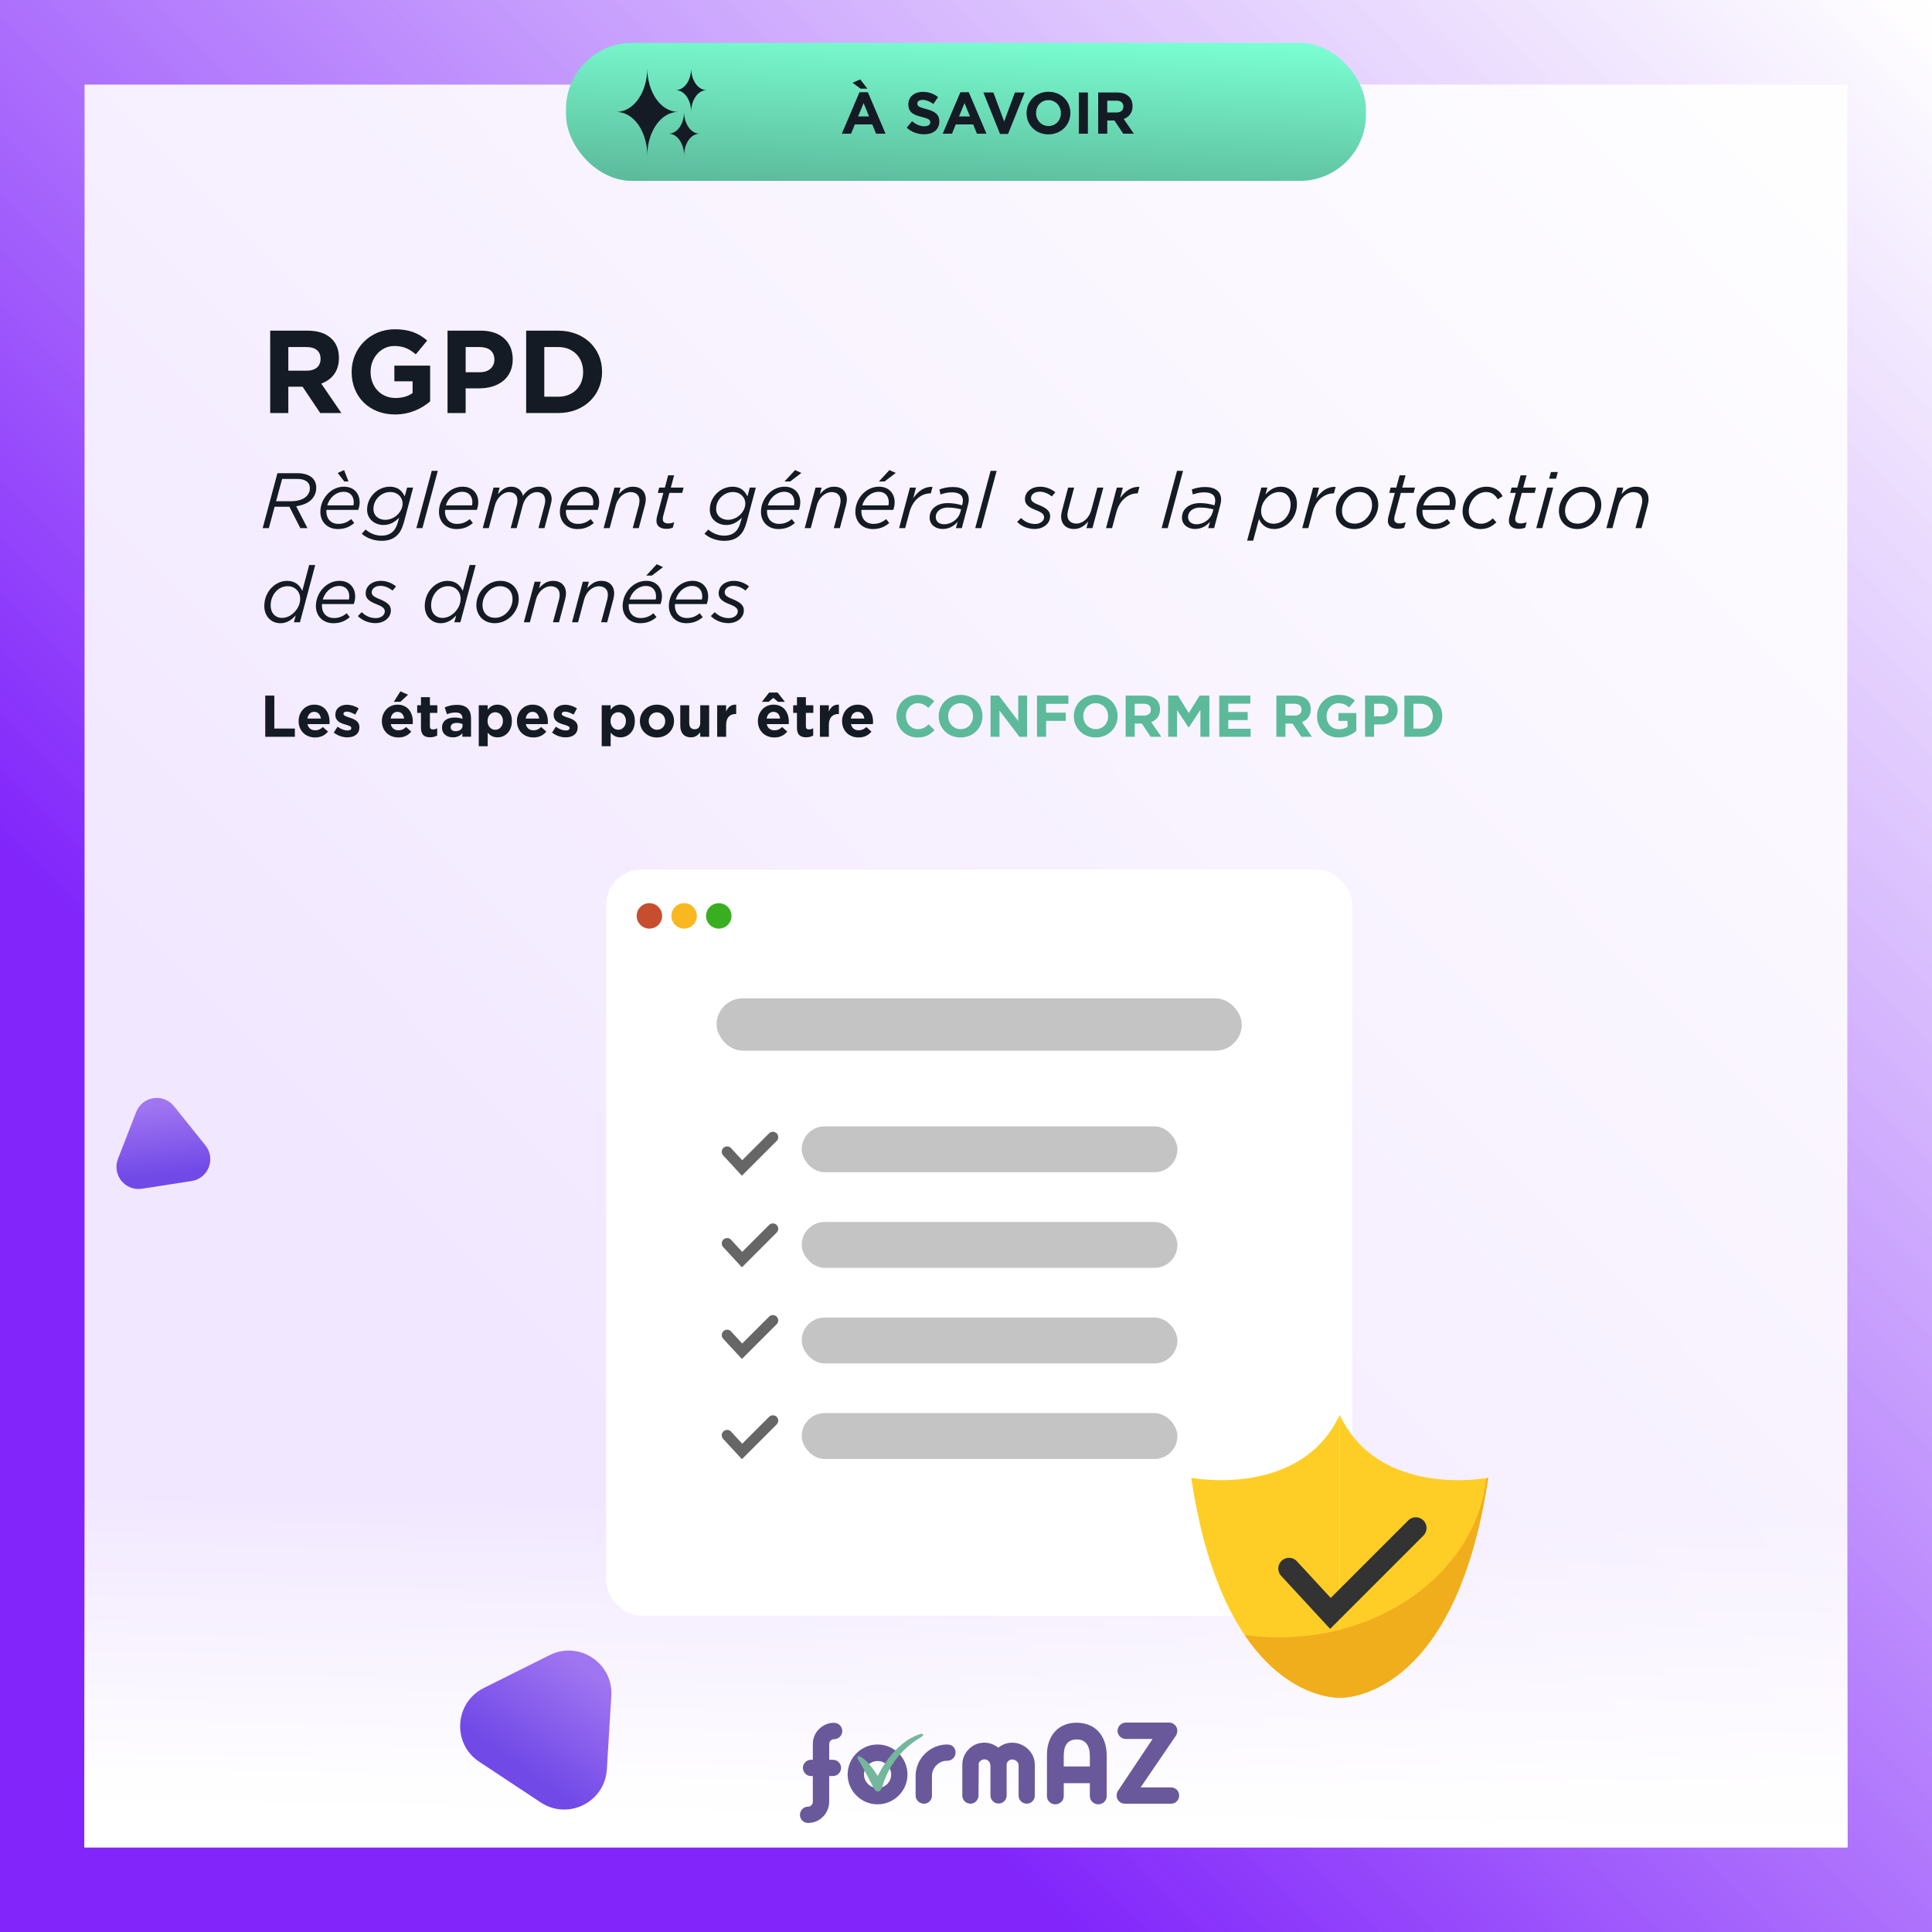 <?xml version="1.0" encoding="UTF-8"?>
<svg xmlns="http://www.w3.org/2000/svg" xmlns:xlink="http://www.w3.org/1999/xlink" id="Calque_1" data-name="Calque 1" viewBox="0 0 1080 1080">
  <defs>
    <style>
      .cls-1 {
        stroke: #333;
        stroke-width: 12px;
      }

      .cls-1, .cls-2 {
        fill: none;
        stroke-linecap: round;
        stroke-miterlimit: 10;
      }

      .cls-2 {
        stroke: #666;
        stroke-width: 6px;
      }

      .cls-3 {
        fill: url(#Dégradé_sans_nom_13-2);
      }

      .cls-3, .cls-4, .cls-5, .cls-6, .cls-7, .cls-8, .cls-9, .cls-10, .cls-11, .cls-12, .cls-13, .cls-14, .cls-15, .cls-16, .cls-17, .cls-18, .cls-19 {
        stroke-width: 0px;
      }

      .cls-20 {
        filter: url(#drop-shadow-3);
      }

      .cls-21 {
        opacity: .89;
      }

      .cls-4 {
        filter: url(#drop-shadow-2);
      }

      .cls-4, .cls-13 {
        fill: #fff;
      }

      .cls-5 {
        fill: #f9b721;
      }

      .cls-6 {
        fill: #5cba9b;
      }

      .cls-7 {
        fill: #74b79c;
      }

      .cls-8 {
        fill: #38af20;
      }

      .cls-9 {
        fill: #141b25;
      }

      .cls-10 {
        fill: #c4c4c4;
      }

      .cls-11 {
        fill: #c64e2e;
      }

      .cls-12 {
        fill: #fece26;
      }

      .cls-14 {
        fill: #f0ae1c;
      }

      .cls-15 {
        fill: #69599b;
      }

      .cls-16 {
        fill: url(#Dégradé_sans_nom_41);
      }

      .cls-17 {
        fill: url(#Dégradé_sans_nom_39);
      }

      .cls-18 {
        fill: url(#Dégradé_sans_nom_13);
      }

      .cls-19 {
        fill: url(#Dégradé_sans_nom_58);
      }
    </style>
    <linearGradient id="Dégradé_sans_nom_41" data-name="Dégradé sans nom 41" x1="301.67" y1="782.42" x2="1084.6" y2="9.95" gradientUnits="userSpaceOnUse">
      <stop offset="0" stop-color="#8125fb"></stop>
      <stop offset="1" stop-color="#fff" stop-opacity=".81"></stop>
    </linearGradient>
    <linearGradient id="Dégradé_sans_nom_13" data-name="Dégradé sans nom 13" x1="-4377" y1="11068" x2="-4375.53" y2="11029.18" gradientTransform="translate(2728.43 -10949.85) rotate(-8.78)" gradientUnits="userSpaceOnUse">
      <stop offset="0" stop-color="#7149e7"></stop>
      <stop offset="1" stop-color="#a075f1"></stop>
    </linearGradient>
    <linearGradient id="Dégradé_sans_nom_39" data-name="Dégradé sans nom 39" x1="538.25" y1="108.12" x2="541.69" y2="16.98" gradientUnits="userSpaceOnUse">
      <stop offset="0" stop-color="#5cba9b"></stop>
      <stop offset="1" stop-color="#7bffd3"></stop>
    </linearGradient>
    <linearGradient id="Dégradé_sans_nom_58" data-name="Dégradé sans nom 58" x1="538.36" y1="1018.89" x2="541.42" y2="840.33" gradientUnits="userSpaceOnUse">
      <stop offset="0" stop-color="#fff"></stop>
      <stop offset=".13" stop-color="#fff" stop-opacity=".89"></stop>
      <stop offset=".41" stop-color="#fff" stop-opacity=".62"></stop>
      <stop offset=".82" stop-color="#fff" stop-opacity=".19"></stop>
      <stop offset="1" stop-color="#fff" stop-opacity="0"></stop>
    </linearGradient>
    <linearGradient id="Dégradé_sans_nom_13-2" data-name="Dégradé sans nom 13" x1="-3906.54" y1="12170.36" x2="-3904.05" y2="12104.41" gradientTransform="translate(10262.36 -7008.6) rotate(33.48)" xlink:href="#Dégradé_sans_nom_13"></linearGradient>
    <filter id="drop-shadow-2">
      <feOffset dx="0" dy="0"></feOffset>
      <feGaussianBlur result="blur" stdDeviation="12"></feGaussianBlur>
      <feFlood flood-color="#9a18c4" flood-opacity=".72"></feFlood>
      <feComposite in2="blur" operator="in"></feComposite>
      <feComposite in="SourceGraphic"></feComposite>
    </filter>
    <filter id="drop-shadow-3">
      <feOffset dx="-7" dy="-3"></feOffset>
      <feGaussianBlur result="blur-2" stdDeviation="1"></feGaussianBlur>
      <feFlood flood-color="#000" flood-opacity=".51"></feFlood>
      <feComposite in2="blur-2" operator="in"></feComposite>
      <feComposite in="SourceGraphic"></feComposite>
    </filter>
  </defs>
  <rect class="cls-16" x="-2.56" y="-7.68" width="1099.86" height="1095.36"></rect>
  <g class="cls-21">
    <rect class="cls-13" x="47.26" y="47.29" width="985.41" height="985.41"></rect>
  </g>
  <path class="cls-18" d="M76.11,621.66l-10.16,26.17c-3.44,8.86,4,18.12,13.39,16.67l27.75-4.29c9.39-1.45,13.69-12.53,7.74-19.94l-17.58-21.89c-5.95-7.41-17.69-5.6-21.14,3.26Z"></path>
  <g>
    <rect class="cls-17" x="316.41" y="23.99" width="447.13" height="77.12" rx="36.92" ry="36.92"></rect>
    <g>
      <g>
        <path class="cls-9" d="M480.48,51.54h4.67l9.87,23.19h-5.3l-2.11-5.17h-9.74l-2.11,5.17h-5.17l9.87-23.19ZM481.04,49.56l-4.47-3.29,4.31-1.88,3.98,5.17h-3.82ZM485.81,65.09l-3.06-7.47-3.06,7.47h6.12Z"></path>
        <path class="cls-9" d="M506.86,71.37l2.99-3.59c2.11,1.71,4.24,2.8,6.88,2.8,2.11,0,3.32-.82,3.32-2.17v-.07c0-1.28-.79-1.97-4.64-2.93-4.67-1.15-7.63-2.5-7.63-7.04v-.07c0-4.18,3.32-6.94,8.06-6.94,3.39,0,6.18,1.05,8.55,2.93l-2.63,3.82c-2.07-1.42-4.01-2.27-5.99-2.27s-2.96.85-2.96,2.01v.07c0,1.55.99,1.97,4.97,3.03,4.67,1.25,7.3,2.9,7.3,6.91v.07c0,4.57-3.49,7.14-8.45,7.14-3.52,0-7.01-1.18-9.77-3.68Z"></path>
        <path class="cls-9" d="M536.89,51.54h4.67l9.87,23.19h-5.3l-2.11-5.17h-9.74l-2.11,5.17h-5.17l9.87-23.19ZM542.22,65.09l-3.06-7.47-3.06,7.47h6.12Z"></path>
        <path class="cls-9" d="M549.72,51.7h5.59l6.02,16.22,6.02-16.22h5.46l-9.31,23.19h-4.47l-9.31-23.19Z"></path>
        <path class="cls-9" d="M573.86,63.28v-.07c0-6.55,5.17-11.91,12.27-11.91s12.21,5.3,12.21,11.84v.07c0,6.55-5.17,11.91-12.27,11.91s-12.21-5.3-12.21-11.84ZM593.04,63.28v-.07c0-3.95-2.9-7.24-6.97-7.24s-6.91,3.22-6.91,7.17v.07c0,3.95,2.89,7.24,6.97,7.24s6.91-3.22,6.91-7.17Z"></path>
        <path class="cls-9" d="M603.07,51.7h5.07v23.03h-5.07v-23.03Z"></path>
        <path class="cls-9" d="M613.89,51.7h10.53c2.93,0,5.17.79,6.71,2.34,1.32,1.32,1.97,3.06,1.97,5.26v.07c0,3.72-2.01,6.05-4.93,7.14l5.63,8.22h-5.92l-4.93-7.37h-3.98v7.37h-5.07v-23.03ZM624.09,62.89c2.5,0,3.88-1.28,3.88-3.26v-.07c0-2.2-1.48-3.29-3.98-3.29h-5.03v6.61h5.13Z"></path>
      </g>
      <g>
        <path class="cls-9" d="M361.84,38.2c0,12.85-7.22,24.36-17.41,24.36,10.19,0,17.41,11.5,17.41,24.36,0-12.85,7.22-24.36,17.41-24.36-10.19,0-17.41-11.5-17.41-24.36Z"></path>
        <path class="cls-9" d="M386.37,38.2c0,6.43-3.61,12.18-8.71,12.18,5.09,0,8.71,5.75,8.71,12.18,0-6.43,3.61-12.18,8.71-12.18-5.09,0-8.71-5.75-8.71-12.18Z"></path>
        <path class="cls-9" d="M382.41,62.55c0,6.43-3.61,12.18-8.71,12.18,5.09,0,8.71,5.75,8.71,12.18,0-6.43,3.61-12.18,8.71-12.18-5.09,0-8.71-5.75-8.71-12.18Z"></path>
      </g>
    </g>
  </g>
  <rect class="cls-19" x="47.11" y="817.42" width="985.72" height="215.29"></rect>
  <path class="cls-3" d="M307.26,925.22l-36.83,18.38c-16.43,8.2-17.83,31.12-2.51,41.25l34.33,22.71c15.32,10.13,35.86-.12,36.98-18.45l2.5-41.09c1.11-18.33-18.03-31-34.47-22.8Z"></path>
  <g>
    <path class="cls-9" d="M148.28,388.84h5.07v18.42h11.48v4.61h-16.55v-23.03Z"></path>
    <path class="cls-9" d="M166.93,403.15v-.07c0-5.03,3.59-9.18,8.72-9.18,5.89,0,8.59,4.57,8.59,9.57,0,.4-.03.82-.07,1.32h-12.27c.49,2.27,2.07,3.45,4.31,3.45,1.68,0,2.86-.53,4.28-1.81l2.86,2.53c-1.68,2.07-4.01,3.29-7.2,3.29-5.3,0-9.21-3.72-9.21-9.11ZM179.37,401.67c-.3-2.24-1.61-3.75-3.72-3.75s-3.42,1.48-3.82,3.75h7.53Z"></path>
    <path class="cls-9" d="M186.57,409.53l2.14-3.29c1.94,1.41,3.88,2.11,5.56,2.11,1.45,0,2.11-.53,2.11-1.32v-.07c0-1.09-1.71-1.41-3.65-2.04-2.47-.69-5.26-1.88-5.26-5.3v-.07c0-3.59,2.9-5.59,6.45-5.59,2.24,0,4.64.76,6.58,2.04l-1.91,3.45c-1.74-1.02-3.49-1.65-4.77-1.65-1.22,0-1.84.53-1.84,1.22v.07c0,.92,1.68,1.51,3.59,2.11,2.47.79,5.33,2.01,5.33,5.23v.07c0,3.92-2.93,5.69-6.74,5.69-2.5,0-5.2-.82-7.57-2.67Z"></path>
    <path class="cls-9" d="M213.47,403.15v-.07c0-5.03,3.59-9.18,8.72-9.18,5.89,0,8.59,4.57,8.59,9.57,0,.4-.03.82-.07,1.32h-12.27c.49,2.27,2.07,3.45,4.31,3.45,1.68,0,2.86-.53,4.28-1.81l2.86,2.53c-1.68,2.07-4.01,3.29-7.2,3.29-5.3,0-9.21-3.72-9.21-9.11ZM225.91,401.67c-.3-2.24-1.61-3.75-3.72-3.75s-3.42,1.48-3.82,3.75h7.53ZM223.8,386.47l4.31,1.88-4.28,3.95h-3.68l3.65-5.82Z"></path>
    <path class="cls-9" d="M235.32,406.87v-8.36h-2.11v-4.28h2.11v-4.51h5v4.51h4.15v4.28h-4.15v7.53c0,1.15.53,1.71,1.61,1.71.89,0,1.71-.2,2.47-.62v4.01c-1.05.62-2.27,1.02-3.95,1.02-3.03,0-5.13-1.22-5.13-5.3Z"></path>
    <path class="cls-9" d="M247.09,406.8v-.07c0-3.82,2.93-5.63,7.11-5.63,1.81,0,3.03.3,4.31.72v-.3c0-2.11-1.28-3.22-3.78-3.22-1.94,0-3.26.33-4.87.95l-1.25-3.82c1.94-.82,3.85-1.41,6.84-1.41,2.76,0,4.67.69,5.95,1.97,1.32,1.32,1.91,3.26,1.91,5.63v10.23h-4.84v-1.91c-1.22,1.35-2.86,2.24-5.33,2.24-3.32,0-6.05-1.88-6.05-5.4ZM258.57,405.65v-.89c-.89-.4-1.97-.66-3.19-.66-2.14,0-3.45.85-3.45,2.43v.07c0,1.35,1.12,2.14,2.73,2.14,2.37,0,3.91-1.25,3.91-3.09Z"></path>
    <path class="cls-9" d="M267.62,394.23h5v2.53c1.22-1.68,2.86-2.86,5.49-2.86,4.11,0,8.03,3.22,8.03,9.11v.07c0,5.89-3.85,9.11-8.03,9.11-2.66,0-4.31-1.22-5.49-2.63v7.57h-5v-22.9ZM281.14,403.08v-.07c0-2.93-1.97-4.87-4.31-4.87s-4.28,1.94-4.28,4.87v.07c0,2.93,1.94,4.87,4.28,4.87s4.31-1.91,4.31-4.87Z"></path>
    <path class="cls-9" d="M288.97,403.15v-.07c0-5.03,3.59-9.18,8.72-9.18,5.89,0,8.59,4.57,8.59,9.57,0,.4-.03.82-.07,1.32h-12.27c.49,2.27,2.07,3.45,4.31,3.45,1.68,0,2.86-.53,4.28-1.81l2.86,2.53c-1.68,2.07-4.01,3.29-7.2,3.29-5.3,0-9.21-3.72-9.21-9.11ZM301.4,401.67c-.3-2.24-1.61-3.75-3.72-3.75s-3.42,1.48-3.82,3.75h7.53Z"></path>
    <path class="cls-9" d="M308.6,409.53l2.14-3.29c1.94,1.41,3.88,2.11,5.56,2.11,1.45,0,2.11-.53,2.11-1.32v-.07c0-1.09-1.71-1.41-3.65-2.04-2.47-.69-5.26-1.88-5.26-5.3v-.07c0-3.59,2.9-5.59,6.45-5.59,2.24,0,4.64.76,6.58,2.04l-1.91,3.45c-1.74-1.02-3.49-1.65-4.77-1.65-1.22,0-1.84.53-1.84,1.22v.07c0,.92,1.68,1.51,3.59,2.11,2.47.79,5.33,2.01,5.33,5.23v.07c0,3.92-2.93,5.69-6.74,5.69-2.5,0-5.2-.82-7.57-2.67Z"></path>
    <path class="cls-9" d="M336.36,394.23h5v2.53c1.22-1.68,2.86-2.86,5.49-2.86,4.11,0,8.03,3.22,8.03,9.11v.07c0,5.89-3.85,9.11-8.03,9.11-2.66,0-4.31-1.22-5.49-2.63v7.57h-5v-22.9ZM349.89,403.08v-.07c0-2.93-1.97-4.87-4.31-4.87s-4.28,1.94-4.28,4.87v.07c0,2.93,1.94,4.87,4.28,4.87s4.31-1.91,4.31-4.87Z"></path>
    <path class="cls-9" d="M357.71,403.15v-.07c0-5.07,4.08-9.18,9.57-9.18s9.51,4.01,9.51,9.11v.07c0,5.07-4.08,9.18-9.57,9.18s-9.51-4.01-9.51-9.11ZM371.86,403.15v-.07c0-2.6-1.88-4.87-4.64-4.87s-4.57,2.17-4.57,4.8v.07c0,2.6,1.88,4.87,4.64,4.87s4.57-2.17,4.57-4.8Z"></path>
    <path class="cls-9" d="M380.28,405.65v-11.42h5v9.84c0,2.37,1.09,3.59,3.03,3.59s3.12-1.22,3.12-3.59v-9.84h5v17.63h-5v-2.5c-1.15,1.48-2.66,2.83-5.17,2.83-3.82,0-5.99-2.47-5.99-6.55Z"></path>
    <path class="cls-9" d="M400.9,394.23h5v3.55c1.02-2.4,2.63-4.01,5.63-3.88v5.23h-.26c-3.32,0-5.36,1.97-5.36,6.22v6.51h-5v-17.63Z"></path>
    <path class="cls-9" d="M423.66,403.15v-.07c0-5.03,3.59-9.18,8.72-9.18,5.89,0,8.59,4.57,8.59,9.57,0,.4-.03.82-.07,1.32h-12.27c.49,2.27,2.07,3.45,4.31,3.45,1.68,0,2.86-.53,4.28-1.81l2.86,2.53c-1.68,2.07-4.01,3.29-7.2,3.29-5.3,0-9.21-3.72-9.21-9.11ZM429.95,387.13h4.74l4.05,5.17h-3.85l-2.6-2.17-2.6,2.17h-3.78l4.05-5.17ZM436.1,401.67c-.3-2.24-1.61-3.75-3.72-3.75s-3.42,1.48-3.82,3.75h7.53Z"></path>
    <path class="cls-9" d="M445.5,406.87v-8.36h-2.11v-4.28h2.11v-4.51h5v4.51h4.15v4.28h-4.15v7.53c0,1.15.53,1.71,1.61,1.71.89,0,1.71-.2,2.47-.62v4.01c-1.05.62-2.27,1.02-3.95,1.02-3.03,0-5.13-1.22-5.13-5.3Z"></path>
    <path class="cls-9" d="M458.33,394.23h5v3.55c1.02-2.4,2.63-4.01,5.63-3.88v5.23h-.26c-3.32,0-5.36,1.97-5.36,6.22v6.51h-5v-17.63Z"></path>
    <path class="cls-9" d="M470.73,403.15v-.07c0-5.03,3.59-9.18,8.72-9.18,5.89,0,8.59,4.57,8.59,9.57,0,.4-.03.82-.07,1.32h-12.27c.49,2.27,2.07,3.45,4.31,3.45,1.68,0,2.86-.53,4.28-1.81l2.86,2.53c-1.68,2.07-4.01,3.29-7.2,3.29-5.3,0-9.21-3.72-9.21-9.11ZM483.17,401.67c-.3-2.24-1.61-3.75-3.72-3.75s-3.42,1.48-3.82,3.75h7.53Z"></path>
    <path class="cls-6" d="M501.13,400.42v-.07c0-6.55,4.93-11.91,12.01-11.91,4.31,0,6.97,1.45,9.08,3.55l-3.22,3.72c-1.81-1.61-3.55-2.6-5.89-2.6-3.88,0-6.68,3.22-6.68,7.17v.07c0,3.95,2.73,7.24,6.68,7.24,2.63,0,4.24-1.02,6.05-2.7l3.22,3.26c-2.37,2.53-4.97,4.11-9.44,4.11-6.78,0-11.81-5.23-11.81-11.84Z"></path>
    <path class="cls-6" d="M524.75,400.42v-.07c0-6.55,5.17-11.91,12.27-11.91s12.2,5.3,12.2,11.84v.07c0,6.55-5.16,11.91-12.27,11.91s-12.21-5.3-12.21-11.84ZM543.92,400.42v-.07c0-3.95-2.9-7.24-6.97-7.24s-6.91,3.22-6.91,7.17v.07c0,3.95,2.9,7.24,6.97,7.24s6.91-3.22,6.91-7.17Z"></path>
    <path class="cls-6" d="M553.72,388.84h4.67l10.79,14.18v-14.18h5v23.03h-4.31l-11.15-14.64v14.64h-5v-23.03Z"></path>
    <path class="cls-6" d="M579.71,388.84h17.53v4.61h-12.47v4.9h10.99v4.61h-10.99v8.92h-5.07v-23.03Z"></path>
    <path class="cls-6" d="M600.27,400.42v-.07c0-6.55,5.17-11.91,12.27-11.91s12.21,5.3,12.21,11.84v.07c0,6.55-5.17,11.91-12.27,11.91s-12.21-5.3-12.21-11.84ZM619.45,400.42v-.07c0-3.95-2.89-7.24-6.97-7.24s-6.91,3.22-6.91,7.17v.07c0,3.95,2.9,7.24,6.97,7.24s6.91-3.22,6.91-7.17Z"></path>
    <path class="cls-6" d="M629.25,388.84h10.53c2.93,0,5.17.79,6.71,2.34,1.32,1.32,1.97,3.06,1.97,5.26v.07c0,3.72-2.01,6.05-4.93,7.14l5.63,8.22h-5.92l-4.93-7.37h-3.98v7.37h-5.07v-23.03ZM639.45,400.02c2.5,0,3.88-1.28,3.88-3.26v-.07c0-2.2-1.48-3.29-3.98-3.29h-5.03v6.61h5.13Z"></path>
    <path class="cls-6" d="M653.03,388.84h5.46l6.05,9.74,6.05-9.74h5.46v23.03h-5.03v-15.03l-6.48,9.84h-.13l-6.42-9.74v14.94h-4.97v-23.03Z"></path>
    <path class="cls-6" d="M681.58,388.84h17.37v4.51h-12.34v4.67h10.86v4.51h-10.86v4.84h12.5v4.51h-17.53v-23.03Z"></path>
    <path class="cls-6" d="M713.49,388.84h10.53c2.93,0,5.17.79,6.71,2.34,1.32,1.32,1.97,3.06,1.97,5.26v.07c0,3.72-2.01,6.05-4.93,7.14l5.63,8.22h-5.92l-4.93-7.37h-3.98v7.37h-5.07v-23.03ZM723.69,400.02c2.5,0,3.88-1.28,3.88-3.26v-.07c0-2.2-1.48-3.29-3.98-3.29h-5.03v6.61h5.13Z"></path>
    <path class="cls-6" d="M736.25,400.42v-.07c0-6.55,5.1-11.91,12.07-11.91,4.11,0,6.68,1.12,9.05,3.16l-3.19,3.85c-1.74-1.48-3.39-2.34-6.02-2.34-3.68,0-6.61,3.26-6.61,7.17v.07c0,4.21,2.9,7.3,6.97,7.3,1.88,0,3.49-.46,4.77-1.38v-3.29h-5.1v-4.38h10v10c-2.37,2.01-5.63,3.65-9.84,3.65-7.17,0-12.11-5-12.11-11.84Z"></path>
    <path class="cls-6" d="M763.06,388.84h9.41c5.49,0,8.82,3.22,8.82,7.96v.07c0,5.36-4.15,8.09-9.31,8.09h-3.85v6.91h-5.07v-23.03ZM772.14,400.45c2.53,0,4.01-1.51,4.01-3.49v-.07c0-2.27-1.58-3.49-4.11-3.49h-3.91v7.04h4.01Z"></path>
    <path class="cls-6" d="M785.04,388.84h8.98c7.24,0,12.24,4.97,12.24,11.45v.07c0,6.48-5,11.51-12.24,11.51h-8.98v-23.03ZM790.1,393.41v13.88h3.91c4.11,0,6.94-2.8,6.94-6.88v-.07c0-4.08-2.83-6.94-6.94-6.94h-3.91Z"></path>
  </g>
  <g>
    <path class="cls-9" d="M151.04,184.85h21.05c5.85,0,10.33,1.58,13.42,4.67,2.63,2.63,3.95,6.12,3.95,10.52v.13c0,7.43-4.01,12.1-9.87,14.27l11.25,16.45h-11.84l-9.87-14.73h-7.96v14.73h-10.13v-46.05ZM171.43,207.22c5,0,7.76-2.57,7.76-6.51v-.13c0-4.41-2.96-6.58-7.96-6.58h-10.06v13.22h10.26Z"></path>
    <path class="cls-9" d="M196.57,208.01v-.13c0-13.09,10.2-23.81,24.14-23.81,8.22,0,13.35,2.24,18.09,6.31l-6.38,7.7c-3.49-2.96-6.78-4.67-12.04-4.67-7.37,0-13.22,6.51-13.22,14.34v.13c0,8.42,5.79,14.6,13.95,14.6,3.75,0,6.97-.92,9.54-2.76v-6.58h-10.2v-8.75h20v20c-4.74,4.01-11.25,7.3-19.67,7.3-14.34,0-24.21-10-24.21-23.68Z"></path>
    <path class="cls-9" d="M250.18,184.85h18.81c10.99,0,17.63,6.45,17.63,15.92v.13c0,10.72-8.29,16.18-18.62,16.18h-7.7v13.81h-10.13v-46.05ZM268.34,208.07c5.06,0,8.02-3.03,8.02-6.97v-.13c0-4.54-3.16-6.97-8.22-6.97h-7.83v14.08h8.03Z"></path>
    <path class="cls-9" d="M294.13,184.85h17.96c14.47,0,24.47,9.93,24.47,22.89v.13c0,12.96-10,23.02-24.47,23.02h-17.96v-46.05ZM304.26,194v27.76h7.83c8.22,0,13.88-5.59,13.88-13.75v-.13c0-8.16-5.66-13.88-13.88-13.88h-7.83Z"></path>
  </g>
  <g>
    <path class="cls-9" d="M161.79,283.29h-8.29l-3.2,11.93h-3.46l8.24-30.7h11.05c3.82,0,6.71.92,8.64,2.81,1.36,1.4,2.02,3.16,2.02,5.31,0,2.67-1.01,4.91-2.72,6.67-2.06,2.06-5.22,3.16-8.51,3.68l6.31,12.24h-3.99l-6.1-11.93ZM162.66,280.18c4.03,0,7.02-1.1,8.73-2.81,1.18-1.23,1.84-2.67,1.84-4.47,0-1.36-.44-2.5-1.27-3.33-1.18-1.18-3.07-1.84-6.01-1.84h-8.24l-3.38,12.45h8.33Z"></path>
    <path class="cls-9" d="M182.49,285.05c-.04.31-.04.61-.04.92,0,4.03,2.54,6.88,6.71,6.88,2.94,0,5.04-.96,7.15-2.67l1.71,2.19c-2.32,1.97-5.09,3.38-9.12,3.38-5.88,0-9.82-3.99-9.82-9.65,0-3.82,1.62-7.54,4.3-10.22,2.32-2.32,5.39-3.82,8.9-3.82,5.74,0,8.77,3.99,8.77,8.68,0,1.53-.31,2.94-.79,4.3h-17.76ZM182.93,282.5h14.6c.13-.44.22-1.01.22-1.75,0-3.11-1.75-5.83-5.66-5.83-2.5,0-4.6,1.1-6.31,2.72-1.36,1.36-2.28,2.98-2.85,4.87ZM188.8,264.39l3.55-1.62,2.46,6.36h-2.37l-3.64-4.74Z"></path>
    <path class="cls-9" d="M202.23,298.38l2.1-2.37c2.46,2.06,5.44,3.42,8.95,3.42,2.85,0,5-.92,6.36-2.32,1.4-1.36,2.19-3.11,2.85-5.44l.61-2.28c-2.28,2.32-4.96,4.08-8.68,4.08-4.74,0-9.21-3.11-9.21-8.55,0-3.68,1.53-6.8,3.81-9.08,2.41-2.41,5.61-3.77,8.9-3.77,4.87,0,7.02,2.72,8.33,5.44l1.32-4.96h3.38l-5.17,19.43c-1.01,3.51-2.06,5.53-3.68,7.15-2.11,2.1-4.91,3.2-8.77,3.2-4.21,0-8.29-1.49-11.1-3.95ZM222.31,287.59c1.71-1.71,2.76-3.9,2.76-6.14,0-3.33-2.63-6.4-6.97-6.4-2.46,0-4.78,1.01-6.53,2.76-1.71,1.71-2.81,3.99-2.81,6.67,0,4.03,3.16,6.1,6.62,6.1,2.63,0,5.13-1.18,6.93-2.98Z"></path>
    <path class="cls-9" d="M241.35,263.21h3.38l-8.6,32.01h-3.38l8.6-32.01Z"></path>
    <path class="cls-9" d="M248.8,285.05c-.04.31-.04.61-.04.92,0,4.03,2.54,6.88,6.71,6.88,2.94,0,5.04-.96,7.15-2.67l1.71,2.19c-2.32,1.97-5.09,3.38-9.12,3.38-5.88,0-9.82-3.99-9.82-9.65,0-3.82,1.62-7.54,4.3-10.22,2.32-2.32,5.39-3.82,8.9-3.82,5.74,0,8.77,3.99,8.77,8.68,0,1.53-.31,2.94-.79,4.3h-17.76ZM249.24,282.5h14.6c.13-.44.22-1.01.22-1.75,0-3.11-1.75-5.83-5.66-5.83-2.5,0-4.6,1.1-6.31,2.72-1.36,1.36-2.28,2.98-2.85,4.87Z"></path>
    <path class="cls-9" d="M275.91,272.55h3.38l-.96,3.68c2.1-2.32,4.12-4.17,7.54-4.17,3.73,0,5.88,2.46,6.45,5.13,2.06-3.16,5.09-5.13,9.12-5.13s6.93,2.81,6.93,7.02c0,1.05-.35,2.32-.66,3.51l-3.33,12.63h-3.38l3.42-12.85c.22-.75.35-1.8.35-2.54,0-2.98-1.75-4.74-4.69-4.74-3.33,0-6.8,3.11-7.85,7.32l-3.42,12.81h-3.33l3.42-12.85c.22-.75.35-1.8.35-2.54,0-2.98-1.75-4.74-4.74-4.74-3.33,0-6.67,3.11-7.85,7.32l-3.42,12.81h-3.38l6.05-22.67Z"></path>
    <path class="cls-9" d="M316.39,285.05c-.04.31-.04.61-.04.92,0,4.03,2.54,6.88,6.71,6.88,2.94,0,5.04-.96,7.15-2.67l1.71,2.19c-2.32,1.97-5.09,3.38-9.12,3.38-5.88,0-9.82-3.99-9.82-9.65,0-3.82,1.62-7.54,4.3-10.22,2.32-2.32,5.39-3.82,8.9-3.82,5.74,0,8.77,3.99,8.77,8.68,0,1.53-.31,2.94-.79,4.3h-17.76ZM316.83,282.5h14.6c.13-.44.22-1.01.22-1.75,0-3.11-1.75-5.83-5.66-5.83-2.5,0-4.6,1.1-6.31,2.72-1.36,1.36-2.28,2.98-2.85,4.87Z"></path>
    <path class="cls-9" d="M343.49,272.55h3.38l-.96,3.68c2.06-2.32,4.39-4.17,7.89-4.17,4.39,0,7.19,2.68,7.19,7.02,0,1.05-.22,2.32-.53,3.51l-3.38,12.63h-3.38l3.46-12.85c.18-.75.31-1.8.31-2.54,0-2.98-1.89-4.74-5.04-4.74-3.46,0-7.06,3.03-8.2,7.32l-3.42,12.81h-3.38l6.05-22.67Z"></path>
    <path class="cls-9" d="M366.96,291.14c0-.83.13-1.67.31-2.37l3.55-13.24h-3.11l.79-2.98h3.16l1.84-6.84h3.33l-1.84,6.84h7.15l-.79,2.98h-7.15l-3.51,13.07c-.13.53-.18,1.18-.18,1.67,0,1.58,1.18,2.32,3.11,2.32,1.05,0,2.15-.22,3.29-.7l-.83,3.07c-1.18.48-2.24.66-3.6.66-3.29,0-5.53-1.49-5.53-4.47Z"></path>
    <path class="cls-9" d="M393.8,298.38l2.1-2.37c2.46,2.06,5.44,3.42,8.95,3.42,2.85,0,5-.92,6.36-2.32,1.4-1.36,2.19-3.11,2.85-5.44l.61-2.28c-2.28,2.32-4.96,4.08-8.68,4.08-4.74,0-9.21-3.11-9.21-8.55,0-3.68,1.53-6.8,3.81-9.08,2.41-2.41,5.61-3.77,8.9-3.77,4.87,0,7.02,2.72,8.33,5.44l1.32-4.96h3.38l-5.17,19.43c-1.01,3.51-2.06,5.53-3.68,7.15-2.1,2.1-4.91,3.2-8.77,3.2-4.21,0-8.29-1.49-11.1-3.95ZM413.88,287.59c1.71-1.71,2.76-3.9,2.76-6.14,0-3.33-2.63-6.4-6.97-6.4-2.46,0-4.78,1.01-6.53,2.76s-2.81,3.99-2.81,6.67c0,4.03,3.16,6.1,6.62,6.1,2.63,0,5.13-1.18,6.93-2.98Z"></path>
    <path class="cls-9" d="M428.8,285.05c-.04.31-.04.61-.04.92,0,4.03,2.54,6.88,6.71,6.88,2.94,0,5.04-.96,7.15-2.67l1.71,2.19c-2.32,1.97-5.09,3.38-9.12,3.38-5.88,0-9.82-3.99-9.82-9.65,0-3.82,1.62-7.54,4.3-10.22,2.32-2.32,5.39-3.82,8.9-3.82,5.74,0,8.77,3.99,8.77,8.68,0,1.53-.31,2.94-.79,4.3h-17.76ZM429.23,282.5h14.6c.13-.44.22-1.01.22-1.75,0-3.11-1.75-5.83-5.66-5.83-2.5,0-4.6,1.1-6.31,2.72-1.36,1.36-2.28,2.98-2.85,4.87ZM444.45,262.77l3.51,1.62-6.23,4.74h-3.16l5.88-6.36Z"></path>
    <path class="cls-9" d="M455.9,272.55h3.38l-.96,3.68c2.06-2.32,4.39-4.17,7.89-4.17,4.39,0,7.19,2.68,7.19,7.02,0,1.05-.22,2.32-.53,3.51l-3.38,12.63h-3.38l3.46-12.85c.18-.75.31-1.8.31-2.54,0-2.98-1.89-4.74-5.04-4.74-3.46,0-7.06,3.03-8.2,7.32l-3.42,12.81h-3.38l6.05-22.67Z"></path>
    <path class="cls-9" d="M481.56,285.05c-.04.31-.04.61-.04.92,0,4.03,2.54,6.88,6.71,6.88,2.94,0,5.04-.96,7.15-2.67l1.71,2.19c-2.32,1.97-5.09,3.38-9.12,3.38-5.88,0-9.82-3.99-9.82-9.65,0-3.82,1.62-7.54,4.3-10.22,2.32-2.32,5.39-3.82,8.9-3.82,5.74,0,8.77,3.99,8.77,8.68,0,1.53-.31,2.94-.79,4.3h-17.76ZM482,282.5h14.6c.13-.44.22-1.01.22-1.75,0-3.11-1.75-5.83-5.66-5.83-2.5,0-4.6,1.1-6.31,2.72-1.36,1.36-2.28,2.98-2.85,4.87ZM497.21,262.77l3.51,1.62-6.23,4.74h-3.16l5.88-6.36Z"></path>
    <path class="cls-9" d="M508.66,272.55h3.38l-1.54,5.92c2.81-3.95,6.23-6.53,10.79-6.31l-.96,3.64h-.22c-5,0-9.82,3.64-11.71,10.48l-2.41,8.95h-3.38l6.05-22.67Z"></path>
    <path class="cls-9" d="M519.67,289.43c0-2.24.79-4.03,2.15-5.39,1.8-1.8,4.6-2.81,7.94-2.81,3.03,0,5.83.57,8.07,1.23l.13-.53c.18-.66.31-1.45.31-2.1,0-2.98-1.97-4.6-6.14-4.6-2.46,0-4.34.48-6.4,1.18l-.57-2.81c2.24-.83,4.52-1.36,7.5-1.36,5.74,0,8.9,2.63,8.9,7.02,0,.96-.17,2.02-.48,3.11l-3.42,12.85h-3.29l.96-3.55c-2.11,2.46-4.82,4.03-8.46,4.03s-7.19-2.24-7.19-6.27ZM536.82,286.32l.44-1.58c-1.97-.57-4.56-1.01-7.37-1.01-2.32,0-4.17.7-5.35,1.89-.96.92-1.45,2.06-1.45,3.42,0,2.46,1.84,4.03,4.82,4.03,3.77,0,7.85-2.76,8.9-6.75Z"></path>
    <path class="cls-9" d="M553.75,263.21h3.38l-8.6,32.01h-3.38l8.6-32.01Z"></path>
    <path class="cls-9" d="M568.57,291.76l2.19-2.19c2.46,2.41,5.13,3.33,7.89,3.33,2.59,0,5-1.49,5-3.77,0-1.45-1.01-2.59-4.3-3.86-4.08-1.58-6.4-3.07-6.4-6.23,0-3.86,3.29-6.97,8.6-6.97,3.33,0,6.49,1.49,8.38,3.11l-1.97,2.32c-1.89-1.54-4.25-2.63-6.71-2.63-3.2,0-4.91,1.71-4.91,3.6,0,1.49.88,2.46,4.52,3.86,4.08,1.71,6.18,3.29,6.18,6.23,0,4.21-3.9,7.15-8.68,7.15-3.51,0-7.15-1.32-9.78-3.95Z"></path>
    <path class="cls-9" d="M593.18,288.69c0-1.05.26-2.32.57-3.51l3.33-12.63h3.38l-3.42,12.85c-.22.75-.35,1.8-.35,2.54,0,2.98,1.93,4.74,5.09,4.74,3.46,0,7.02-3.03,8.2-7.37l3.42-12.76h3.38l-6.1,22.67h-3.33l.96-3.68c-2.06,2.32-4.43,4.17-7.89,4.17-4.39,0-7.24-2.68-7.24-7.02Z"></path>
    <path class="cls-9" d="M624.31,272.55h3.38l-1.53,5.92c2.81-3.95,6.23-6.53,10.79-6.31l-.96,3.64h-.22c-5,0-9.82,3.64-11.71,10.48l-2.41,8.95h-3.38l6.05-22.67Z"></path>
    <path class="cls-9" d="M657.95,263.21h3.38l-8.59,32.01h-3.38l8.59-32.01Z"></path>
    <path class="cls-9" d="M660.72,289.43c0-2.24.79-4.03,2.15-5.39,1.8-1.8,4.6-2.81,7.94-2.81,3.03,0,5.83.57,8.07,1.23l.13-.53c.18-.66.31-1.45.31-2.1,0-2.98-1.97-4.6-6.14-4.6-2.46,0-4.34.48-6.4,1.18l-.57-2.81c2.24-.83,4.52-1.36,7.5-1.36,5.75,0,8.9,2.63,8.9,7.02,0,.96-.17,2.02-.48,3.11l-3.42,12.85h-3.29l.96-3.55c-2.11,2.46-4.82,4.03-8.46,4.03s-7.19-2.24-7.19-6.27ZM677.86,286.32l.44-1.58c-1.97-.57-4.56-1.01-7.37-1.01-2.32,0-4.17.7-5.35,1.89-.96.92-1.45,2.06-1.45,3.42,0,2.46,1.84,4.03,4.82,4.03,3.77,0,7.85-2.76,8.9-6.75Z"></path>
    <path class="cls-9" d="M703.78,290.13l-3.25,12.1h-3.38l7.94-29.69h3.38l-1.05,3.9c2.24-2.5,4.91-4.39,8.59-4.39,5.13,0,8.99,3.82,8.99,9.6,0,4.21-1.62,7.81-4.21,10.39-2.32,2.32-5.35,3.68-8.51,3.68-4.65,0-7.24-2.63-8.51-5.61ZM718.21,290.13c2.06-2.06,3.25-5,3.25-8.16,0-4.21-2.59-6.93-6.4-6.93-2.46,0-4.82,1.14-6.71,3.03-2.06,2.06-3.38,4.69-3.38,7.63,0,3.99,2.81,7.06,7.02,7.06,2.46,0,4.6-1.05,6.23-2.63Z"></path>
    <path class="cls-9" d="M734,272.55h3.38l-1.53,5.92c2.81-3.95,6.23-6.53,10.79-6.31l-.96,3.64h-.22c-5,0-9.82,3.64-11.71,10.48l-2.41,8.95h-3.38l6.05-22.67Z"></path>
    <path class="cls-9" d="M746.77,285.57c0-3.64,1.49-7.02,4.08-9.52,2.46-2.46,5.7-3.99,9.25-3.99,6.18,0,10.35,4.3,10.35,10.13,0,3.64-1.58,6.97-4.08,9.56-2.46,2.46-5.74,3.99-9.3,3.99-6.23,0-10.31-4.34-10.31-10.17ZM763.74,289.91c2.06-2.06,3.25-4.78,3.25-7.59,0-4.6-2.89-7.28-7.1-7.28-2.46,0-4.74,1.14-6.45,2.85-1.97,1.97-3.25,4.78-3.25,7.59,0,4.6,2.89,7.24,7.1,7.24,2.46,0,4.74-1.1,6.45-2.81Z"></path>
    <path class="cls-9" d="M775.84,291.14c0-.83.13-1.67.31-2.37l3.55-13.24h-3.11l.79-2.98h3.16l1.84-6.84h3.33l-1.84,6.84h7.15l-.79,2.98h-7.15l-3.51,13.07c-.13.53-.18,1.18-.18,1.67,0,1.58,1.18,2.32,3.11,2.32,1.05,0,2.15-.22,3.29-.7l-.83,3.07c-1.18.48-2.24.66-3.6.66-3.29,0-5.53-1.49-5.53-4.47Z"></path>
    <path class="cls-9" d="M795.19,285.05c-.04.31-.04.61-.04.92,0,4.03,2.54,6.88,6.71,6.88,2.94,0,5.04-.96,7.15-2.67l1.71,2.19c-2.32,1.97-5.09,3.38-9.12,3.38-5.88,0-9.82-3.99-9.82-9.65,0-3.82,1.62-7.54,4.3-10.22,2.32-2.32,5.39-3.82,8.9-3.82,5.75,0,8.77,3.99,8.77,8.68,0,1.53-.31,2.94-.79,4.3h-17.76ZM795.62,282.5h14.6c.13-.44.22-1.01.22-1.75,0-3.11-1.75-5.83-5.66-5.83-2.5,0-4.61,1.1-6.32,2.72-1.36,1.36-2.28,2.98-2.85,4.87Z"></path>
    <path class="cls-9" d="M817.6,285.84c0-3.82,1.54-7.24,4.12-9.82,2.46-2.46,5.7-3.95,9.21-3.95,4.74,0,7.63,2.5,9.03,5.31l-2.72,1.75c-1.27-2.24-3.11-4.08-6.53-4.08-2.41,0-4.65,1.1-6.36,2.85-1.97,1.97-3.29,4.82-3.29,7.85,0,4.47,3.2,7.02,6.75,7.02,2.67,0,4.74-1.18,6.71-2.98l1.97,2.19c-2.32,2.24-5.04,3.77-8.86,3.77-5.26,0-10.04-3.73-10.04-9.91Z"></path>
    <path class="cls-9" d="M843.47,291.14c0-.83.13-1.67.31-2.37l3.55-13.24h-3.11l.79-2.98h3.16l1.84-6.84h3.33l-1.84,6.84h7.15l-.79,2.98h-7.15l-3.51,13.07c-.13.53-.18,1.18-.18,1.67,0,1.58,1.18,2.32,3.11,2.32,1.05,0,2.15-.22,3.29-.7l-.83,3.07c-1.18.48-2.24.66-3.6.66-3.29,0-5.53-1.49-5.53-4.47Z"></path>
    <path class="cls-9" d="M864.88,272.55h3.38l-6.1,22.67h-3.38l6.1-22.67ZM866.98,263.87h3.86l-1.01,3.73h-3.86l1.01-3.73Z"></path>
    <path class="cls-9" d="M871.45,285.57c0-3.64,1.49-7.02,4.08-9.52,2.46-2.46,5.7-3.99,9.25-3.99,6.18,0,10.35,4.3,10.35,10.13,0,3.64-1.58,6.97-4.08,9.56-2.46,2.46-5.75,3.99-9.3,3.99-6.23,0-10.31-4.34-10.31-10.17ZM888.43,289.91c2.06-2.06,3.25-4.78,3.25-7.59,0-4.6-2.89-7.28-7.1-7.28-2.46,0-4.74,1.14-6.45,2.85-1.97,1.97-3.25,4.78-3.25,7.59,0,4.6,2.89,7.24,7.1,7.24,2.46,0,4.74-1.1,6.45-2.81Z"></path>
    <path class="cls-9" d="M904.04,272.55h3.38l-.96,3.68c2.06-2.32,4.39-4.17,7.89-4.17,4.39,0,7.19,2.68,7.19,7.02,0,1.05-.22,2.32-.53,3.51l-3.38,12.63h-3.38l3.46-12.85c.18-.75.31-1.8.31-2.54,0-2.98-1.89-4.74-5.04-4.74-3.46,0-7.06,3.03-8.2,7.32l-3.42,12.81h-3.38l6.05-22.67Z"></path>
    <path class="cls-9" d="M165.34,343.99c-2.24,2.46-4.91,4.39-8.6,4.39-5.13,0-8.99-3.86-8.99-9.6,0-4.21,1.62-7.81,4.21-10.39,2.32-2.32,5.35-3.68,8.51-3.68,4.69,0,7.19,2.63,8.51,5.61l3.86-14.47h3.38l-8.55,32.01h-3.38l1.05-3.86ZM164.42,342.37c2.06-2.06,3.38-4.74,3.38-7.67,0-3.95-2.81-7.02-7.02-7.02-2.46,0-4.6,1.01-6.23,2.63-2.06,2.06-3.25,5-3.25,8.16,0,4.21,2.59,6.93,6.4,6.93,2.46,0,4.82-1.14,6.71-3.03Z"></path>
    <path class="cls-9" d="M179.99,337.68c-.04.31-.04.61-.04.92,0,4.03,2.54,6.88,6.71,6.88,2.94,0,5.04-.96,7.15-2.67l1.71,2.19c-2.32,1.97-5.09,3.38-9.12,3.38-5.88,0-9.82-3.99-9.82-9.65,0-3.82,1.62-7.54,4.3-10.22,2.32-2.32,5.39-3.82,8.9-3.82,5.74,0,8.77,3.99,8.77,8.68,0,1.53-.31,2.94-.79,4.3h-17.76ZM180.43,335.13h14.6c.13-.44.22-1.01.22-1.75,0-3.11-1.75-5.83-5.66-5.83-2.5,0-4.6,1.1-6.31,2.72-1.36,1.36-2.28,2.98-2.85,4.87Z"></path>
    <path class="cls-9" d="M200.03,344.39l2.19-2.19c2.46,2.41,5.13,3.33,7.89,3.33,2.59,0,5-1.49,5-3.77,0-1.45-1.01-2.59-4.3-3.86-4.08-1.58-6.4-3.07-6.4-6.23,0-3.86,3.29-6.97,8.6-6.97,3.33,0,6.49,1.49,8.38,3.11l-1.97,2.32c-1.89-1.54-4.25-2.63-6.71-2.63-3.2,0-4.91,1.71-4.91,3.6,0,1.49.88,2.46,4.52,3.86,4.08,1.71,6.18,3.29,6.18,6.23,0,4.21-3.9,7.15-8.68,7.15-3.51,0-7.15-1.32-9.78-3.95Z"></path>
    <path class="cls-9" d="M255.03,343.99c-2.24,2.46-4.91,4.39-8.6,4.39-5.13,0-8.99-3.86-8.99-9.6,0-4.21,1.62-7.81,4.21-10.39,2.32-2.32,5.35-3.68,8.51-3.68,4.69,0,7.19,2.63,8.51,5.61l3.86-14.47h3.38l-8.55,32.01h-3.38l1.05-3.86ZM254.11,342.37c2.06-2.06,3.38-4.74,3.38-7.67,0-3.95-2.81-7.02-7.02-7.02-2.46,0-4.6,1.01-6.23,2.63-2.06,2.06-3.25,5-3.25,8.16,0,4.21,2.59,6.93,6.4,6.93,2.46,0,4.82-1.14,6.71-3.03Z"></path>
    <path class="cls-9" d="M266.3,338.2c0-3.64,1.49-7.02,4.08-9.52,2.46-2.46,5.7-3.99,9.25-3.99,6.18,0,10.35,4.3,10.35,10.13,0,3.64-1.58,6.97-4.08,9.56-2.46,2.46-5.74,3.99-9.3,3.99-6.23,0-10.31-4.34-10.31-10.17ZM283.27,342.55c2.06-2.06,3.25-4.78,3.25-7.59,0-4.6-2.89-7.28-7.1-7.28-2.46,0-4.74,1.14-6.45,2.85-1.97,1.97-3.25,4.78-3.25,7.59,0,4.6,2.89,7.24,7.1,7.24,2.46,0,4.74-1.1,6.45-2.81Z"></path>
    <path class="cls-9" d="M298.89,325.18h3.38l-.96,3.68c2.06-2.32,4.39-4.17,7.89-4.17,4.39,0,7.19,2.68,7.19,7.02,0,1.05-.22,2.32-.53,3.51l-3.38,12.63h-3.38l3.46-12.85c.18-.75.31-1.8.31-2.54,0-2.98-1.89-4.74-5.04-4.74-3.46,0-7.06,3.03-8.2,7.32l-3.42,12.81h-3.38l6.05-22.67Z"></path>
    <path class="cls-9" d="M325.82,325.18h3.38l-.96,3.68c2.06-2.32,4.39-4.17,7.89-4.17,4.39,0,7.19,2.68,7.19,7.02,0,1.05-.22,2.32-.53,3.51l-3.38,12.63h-3.38l3.46-12.85c.18-.75.31-1.8.31-2.54,0-2.98-1.89-4.74-5.04-4.74-3.46,0-7.06,3.03-8.2,7.32l-3.42,12.81h-3.38l6.05-22.67Z"></path>
    <path class="cls-9" d="M351.47,337.68c-.04.31-.04.61-.04.92,0,4.03,2.54,6.88,6.71,6.88,2.94,0,5.04-.96,7.15-2.67l1.71,2.19c-2.32,1.97-5.09,3.38-9.12,3.38-5.88,0-9.82-3.99-9.82-9.65,0-3.82,1.62-7.54,4.3-10.22,2.32-2.32,5.39-3.82,8.9-3.82,5.74,0,8.77,3.99,8.77,8.68,0,1.53-.31,2.94-.79,4.3h-17.76ZM351.91,335.13h14.6c.13-.44.22-1.01.22-1.75,0-3.11-1.75-5.83-5.66-5.83-2.5,0-4.6,1.1-6.31,2.72-1.36,1.36-2.28,2.98-2.85,4.87ZM367.13,315.4l3.51,1.62-6.23,4.74h-3.16l5.88-6.36Z"></path>
    <path class="cls-9" d="M377.31,337.68c-.04.31-.04.61-.04.92,0,4.03,2.54,6.88,6.71,6.88,2.94,0,5.04-.96,7.15-2.67l1.71,2.19c-2.32,1.97-5.09,3.38-9.12,3.38-5.88,0-9.82-3.99-9.82-9.65,0-3.82,1.62-7.54,4.3-10.22,2.32-2.32,5.39-3.82,8.9-3.82,5.74,0,8.77,3.99,8.77,8.68,0,1.53-.31,2.94-.79,4.3h-17.76ZM377.74,335.13h14.6c.13-.44.22-1.01.22-1.75,0-3.11-1.75-5.83-5.66-5.83-2.5,0-4.6,1.1-6.31,2.72-1.36,1.36-2.28,2.98-2.85,4.87Z"></path>
    <path class="cls-9" d="M397.35,344.39l2.19-2.19c2.46,2.41,5.13,3.33,7.89,3.33,2.59,0,5-1.49,5-3.77,0-1.45-1.01-2.59-4.3-3.86-4.08-1.58-6.4-3.07-6.4-6.23,0-3.86,3.29-6.97,8.6-6.97,3.33,0,6.49,1.49,8.38,3.11l-1.97,2.32c-1.89-1.54-4.25-2.63-6.71-2.63-3.2,0-4.91,1.71-4.91,3.6,0,1.49.88,2.46,4.52,3.86,4.08,1.71,6.18,3.29,6.18,6.23,0,4.21-3.9,7.15-8.68,7.15-3.51,0-7.15-1.32-9.78-3.95Z"></path>
  </g>
  <g>
    <g>
      <path class="cls-15" d="M467.36,984.06c.57.24,1.06.57,1.47.98.41.41.74.89.98,1.44.24.55.36,1.13.36,1.75s-.12,1.21-.36,1.78c-.24.57-.57,1.06-.98,1.47s-.9.74-1.47.98c-.57.24-1.17.36-1.78.36h-2.06v14.5c-.02,1.58-.34,3.07-.94,4.47-.61,1.41-1.43,2.64-2.48,3.72-1.07,1.12-2.33,1.99-3.77,2.6s-2.97.93-4.59.93c-1.28,0-2.35-.43-3.22-1.3-.89-.89-1.34-1.99-1.34-3.29,0-.59.12-1.17.36-1.73.24-.56.57-1.05.98-1.46.89-.89,1.96-1.34,3.22-1.34.69,0,1.29-.25,1.8-.75.51-.5.79-1.1.84-1.78v-14.56h-.99c-1.28,0-2.35-.46-3.22-1.37-.41-.41-.74-.9-.98-1.46-.24-.56-.36-1.15-.36-1.76s.12-1.2.36-1.75c.24-.55.57-1.03.98-1.44.89-.89,1.96-1.34,3.22-1.34h.99v-9.01c.02-1.55.34-3.04.96-4.47.62-1.43,1.47-2.68,2.57-3.75,1.1-1.07,2.35-1.91,3.77-2.52,1.42-.61,2.92-.91,4.52-.91.62,0,1.21.12,1.78.36.57.24,1.07.57,1.51.98.41.41.74.91.98,1.49.24.58.36,1.18.36,1.8s-.12,1.17-.36,1.73c-.24.56-.57,1.05-.98,1.46-.43.41-.94.74-1.51.98-.57.24-1.17.36-1.78.36h-.1c-.69.05-1.27.31-1.76.79-.49.48-.76,1.06-.81,1.75v8.98h2.06c.62,0,1.21.12,1.78.36Z"></path>
      <path class="cls-15" d="M484.13,1007.36c-2.02-.86-3.81-2.06-5.36-3.62-1.55-1.53-2.76-3.31-3.63-5.35-.87-2.03-1.3-4.18-1.3-6.44s.43-4.41,1.3-6.46c.87-2.04,2.08-3.84,3.63-5.4,1.55-1.55,3.34-2.76,5.36-3.62,2.02-.86,4.16-1.29,6.43-1.29s4.41.43,6.46,1.3c2.04.87,3.83,2.07,5.36,3.6,1.53,1.55,2.73,3.35,3.6,5.4.87,2.04,1.3,4.2,1.3,6.46s-.43,4.4-1.29,6.43c-.86,2.02-2.06,3.81-3.62,5.36-1.53,1.53-3.32,2.73-5.36,3.6-2.04.87-4.2,1.3-6.46,1.3s-4.4-.43-6.43-1.29ZM493.51,998.91c.94-.39,1.75-.93,2.43-1.61.71-.71,1.26-1.52,1.64-2.43.39-.91.58-1.88.58-2.91s-.19-2-.58-2.91c-.39-.91-.94-1.72-1.64-2.43-.69-.69-1.5-1.22-2.43-1.61-.94-.39-1.92-.58-2.95-.58s-1.97.19-2.9.58c-.93.39-1.73.93-2.42,1.61-.71.71-1.26,1.52-1.66,2.43-.4.91-.6,1.88-.6,2.91s.2,2,.6,2.91c.4.91.95,1.73,1.66,2.43.69.69,1.49,1.22,2.42,1.61.93.39,1.89.58,2.9.58s2.01-.19,2.95-.58Z"></path>
      <path class="cls-15" d="M514.72,1007.93c-.57-.23-1.06-.55-1.47-.96-.43-.41-.78-.89-1.03-1.44-.25-.55-.38-1.13-.38-1.75v-11.51c.07-2.28.57-4.46,1.49-6.53.93-2.07,2.19-3.89,3.79-5.47,1.58-1.55,3.4-2.78,5.47-3.67,2.07-.89,4.25-1.36,6.56-1.41h.27c1.48,0,2.64.42,3.48,1.25.83.83,1.25,1.93,1.25,3.27,0,1.26-.46,2.34-1.37,3.26-.43.41-.94.73-1.52.96-.58.23-1.19.34-1.83.34h-.21c-1.12.02-2.17.25-3.15.69-.98.43-1.85,1.04-2.6,1.82-.78.78-1.38,1.67-1.82,2.67-.43,1.01-.66,2.07-.69,3.19v11.14c0,.64-.11,1.23-.34,1.78-.23.55-.55,1.02-.96,1.41-.87.87-1.92,1.3-3.15,1.3-.62,0-1.21-.11-1.78-.34Z"></path>
      <path class="cls-15" d="M539.29,1006.97c-.41-.41-.74-.89-.98-1.44-.24-.55-.36-1.13-.36-1.75v-17.34c0-1.67.32-3.24.96-4.73.64-1.48,1.53-2.8,2.67-3.94,1.12-1.14,2.42-2.03,3.91-2.66,1.48-.63,3.06-.94,4.73-.94,2.86,0,5.46.94,7.81,2.81,2.35-1.87,4.95-2.81,7.78-2.81,1.67,0,3.27.31,4.8.94,1.53.63,2.89,1.51,4.08,2.66,1.19,1.14,2.11,2.46,2.78,3.96.66,1.5.99,3.07.99,4.71v17.34c0,.62-.12,1.2-.36,1.75-.24.55-.57,1.03-.98,1.44-.87.87-1.92,1.3-3.15,1.3s-2.35-.43-3.22-1.3c-.41-.41-.74-.89-.98-1.44-.24-.55-.36-1.13-.36-1.75v-17.07c0-.41-.1-.82-.31-1.22-.21-.4-.48-.75-.82-1.05-.34-.27-.73-.49-1.15-.65-.42-.16-.84-.24-1.25-.24-.8,0-1.5.26-2.11.77-.61.51-.97,1.16-1.08,1.94,0,.11.01.21.03.27v17.1c0,1.23-.43,2.31-1.3,3.22-.41.41-.89.74-1.44.98s-1.13.36-1.75.36c-1.26,0-2.33-.45-3.22-1.34-.89-.89-1.34-1.96-1.34-3.22v-16.48l-.07-.41v-.03c0-.41-.09-.82-.26-1.22-.17-.4-.41-.75-.7-1.05-.3-.3-.65-.53-1.05-.7-.4-.17-.81-.26-1.22-.26-.8,0-1.51.24-2.12.72-.62.48-1.02,1.1-1.2,1.85.05.32.07.54.07.65l-.14,17.07c-.02.62-.15,1.2-.38,1.75-.23.55-.55,1.03-.96,1.44-.87.87-1.92,1.3-3.15,1.3s-2.35-.43-3.22-1.3Z"></path>
      <path class="cls-15" d="M586.62,1007.28c-.91-.87-1.37-1.96-1.37-3.29v-23.06c0-2.58.37-4.97,1.11-7.16.74-2.19,1.82-4.09,3.24-5.69,1.44-1.62,3.19-2.87,5.24-3.75,2.06-.88,4.36-1.32,6.92-1.32s4.92.43,7.01,1.29c2.09.86,3.88,2.1,5.36,3.72,1.46,1.6,2.58,3.55,3.36,5.84.78,2.3,1.17,4.85,1.17,7.66v22.48c0,1.28-.46,2.38-1.37,3.29-.43.41-.94.74-1.52.98-.58.24-1.18.36-1.8.36-.66,0-1.28-.12-1.85-.36-.57-.24-1.06-.57-1.47-.98-.94-.89-1.41-1.99-1.41-3.29v-7.16h-14.6v7.16c0,1.33-.46,2.42-1.37,3.29-.43.41-.94.74-1.53.98s-1.18.36-1.8.36c-1.28,0-2.39-.45-3.32-1.34ZM609.23,987.47v-5.96c0-2.92-.62-5.18-1.85-6.77-1.23-1.59-3.04-2.38-5.41-2.38s-4.22.74-5.47,2.21c-1.25,1.47-1.87,3.8-1.87,6.97v5.93h14.6Z"></path>
      <path class="cls-15" d="M627,1007.91c-.56-.24-1.05-.57-1.46-.98-.89-.89-1.34-1.96-1.34-3.22,0-1.1.34-2.1,1.03-3.02l19.09-28.61h-15.08c-.59,0-1.17-.12-1.73-.36-.56-.24-1.05-.57-1.46-.98-.41-.41-.74-.9-.98-1.47-.24-.57-.36-1.17-.36-1.78s.13-1.2.38-1.76c.25-.56.59-1.05,1.03-1.46.41-.41.9-.74,1.47-.98.57-.24,1.17-.36,1.78-.36h24.26c1.23.02,2.31.49,3.22,1.41.85.91,1.27,1.99,1.27,3.22,0,.55-.1,1.09-.29,1.63-.19.54-.44,1.01-.74,1.42l-19.47,28.55h17.03c.62,0,1.2.12,1.75.36.55.24,1.03.57,1.44.98.87.87,1.3,1.94,1.3,3.22s-.43,2.35-1.3,3.22c-.41.41-.89.74-1.44.98-.55.24-1.13.36-1.75.36h-25.91c-.62,0-1.21-.12-1.76-.36Z"></path>
    </g>
    <path class="cls-7" d="M490.71,992.8s8.49-19.18,24.36-23.63c.54.02,1.94.25.12,1.68-1.67,1.31-16.59,8.54-22.14,28.5,0,0-1.96,4.74-4.67.11,0,0-6.61-12.92-8.6-15.75,0,0-1.62-3.07,1.38-1.62,1.83,1.28,3.79,1.92,9.55,10.7Z"></path>
  </g>
  <rect class="cls-4" x="338.82" y="486.12" width="417.09" height="417.09" rx="19.78" ry="19.78"></rect>
  <g class="cls-20">
    <path class="cls-12" d="M672.92,829.12s61.07,11.74,83-35.23v158.16s-64.2,3.13-83-122.93Z"></path>
    <path class="cls-12" d="M838.91,829.12s-61.07,11.74-83-35.23v158.16s64.2,3.13,83-122.93Z"></path>
    <path class="cls-14" d="M837.85,829.3c-5.27,49.88-55.13,89-115.88,89-6.54,0-12.96-.46-19.21-1.33,24.6,36.47,53.15,35.09,53.15,35.09,0,0,64.2,3.13,83-122.93,0,0-.37.07-1.06.18Z"></path>
  </g>
  <polyline class="cls-1" points="720.57 876.83 743.72 901.9 791.45 854.17"></polyline>
  <polyline class="cls-2" points="406.47 643.85 414.82 652.9 432.04 635.67"></polyline>
  <polyline class="cls-2" points="406.47 695.08 414.82 704.12 432.04 686.9"></polyline>
  <polyline class="cls-2" points="406.47 746.31 414.82 755.35 432.04 738.13"></polyline>
  <polyline class="cls-2" points="406.47 802.32 414.82 811.37 432.04 794.15"></polyline>
  <rect class="cls-10" x="400.57" y="558.07" width="293.59" height="29.27" rx="14.64" ry="14.64"></rect>
  <rect class="cls-10" x="448.16" y="629.65" width="210.02" height="25.65" rx="12.82" ry="12.82"></rect>
  <rect class="cls-10" x="448.16" y="683.08" width="210.02" height="25.65" rx="12.82" ry="12.82"></rect>
  <rect class="cls-10" x="448.16" y="736.5" width="210.02" height="25.65" rx="12.82" ry="12.82"></rect>
  <rect class="cls-10" x="448.16" y="789.93" width="210.02" height="25.65" rx="12.82" ry="12.82"></rect>
  <circle class="cls-11" cx="363.02" cy="511.99" r="7.11"></circle>
  <circle class="cls-5" cx="382.41" cy="511.99" r="7.11"></circle>
  <circle class="cls-8" cx="401.81" cy="511.99" r="7.11"></circle>
</svg>
